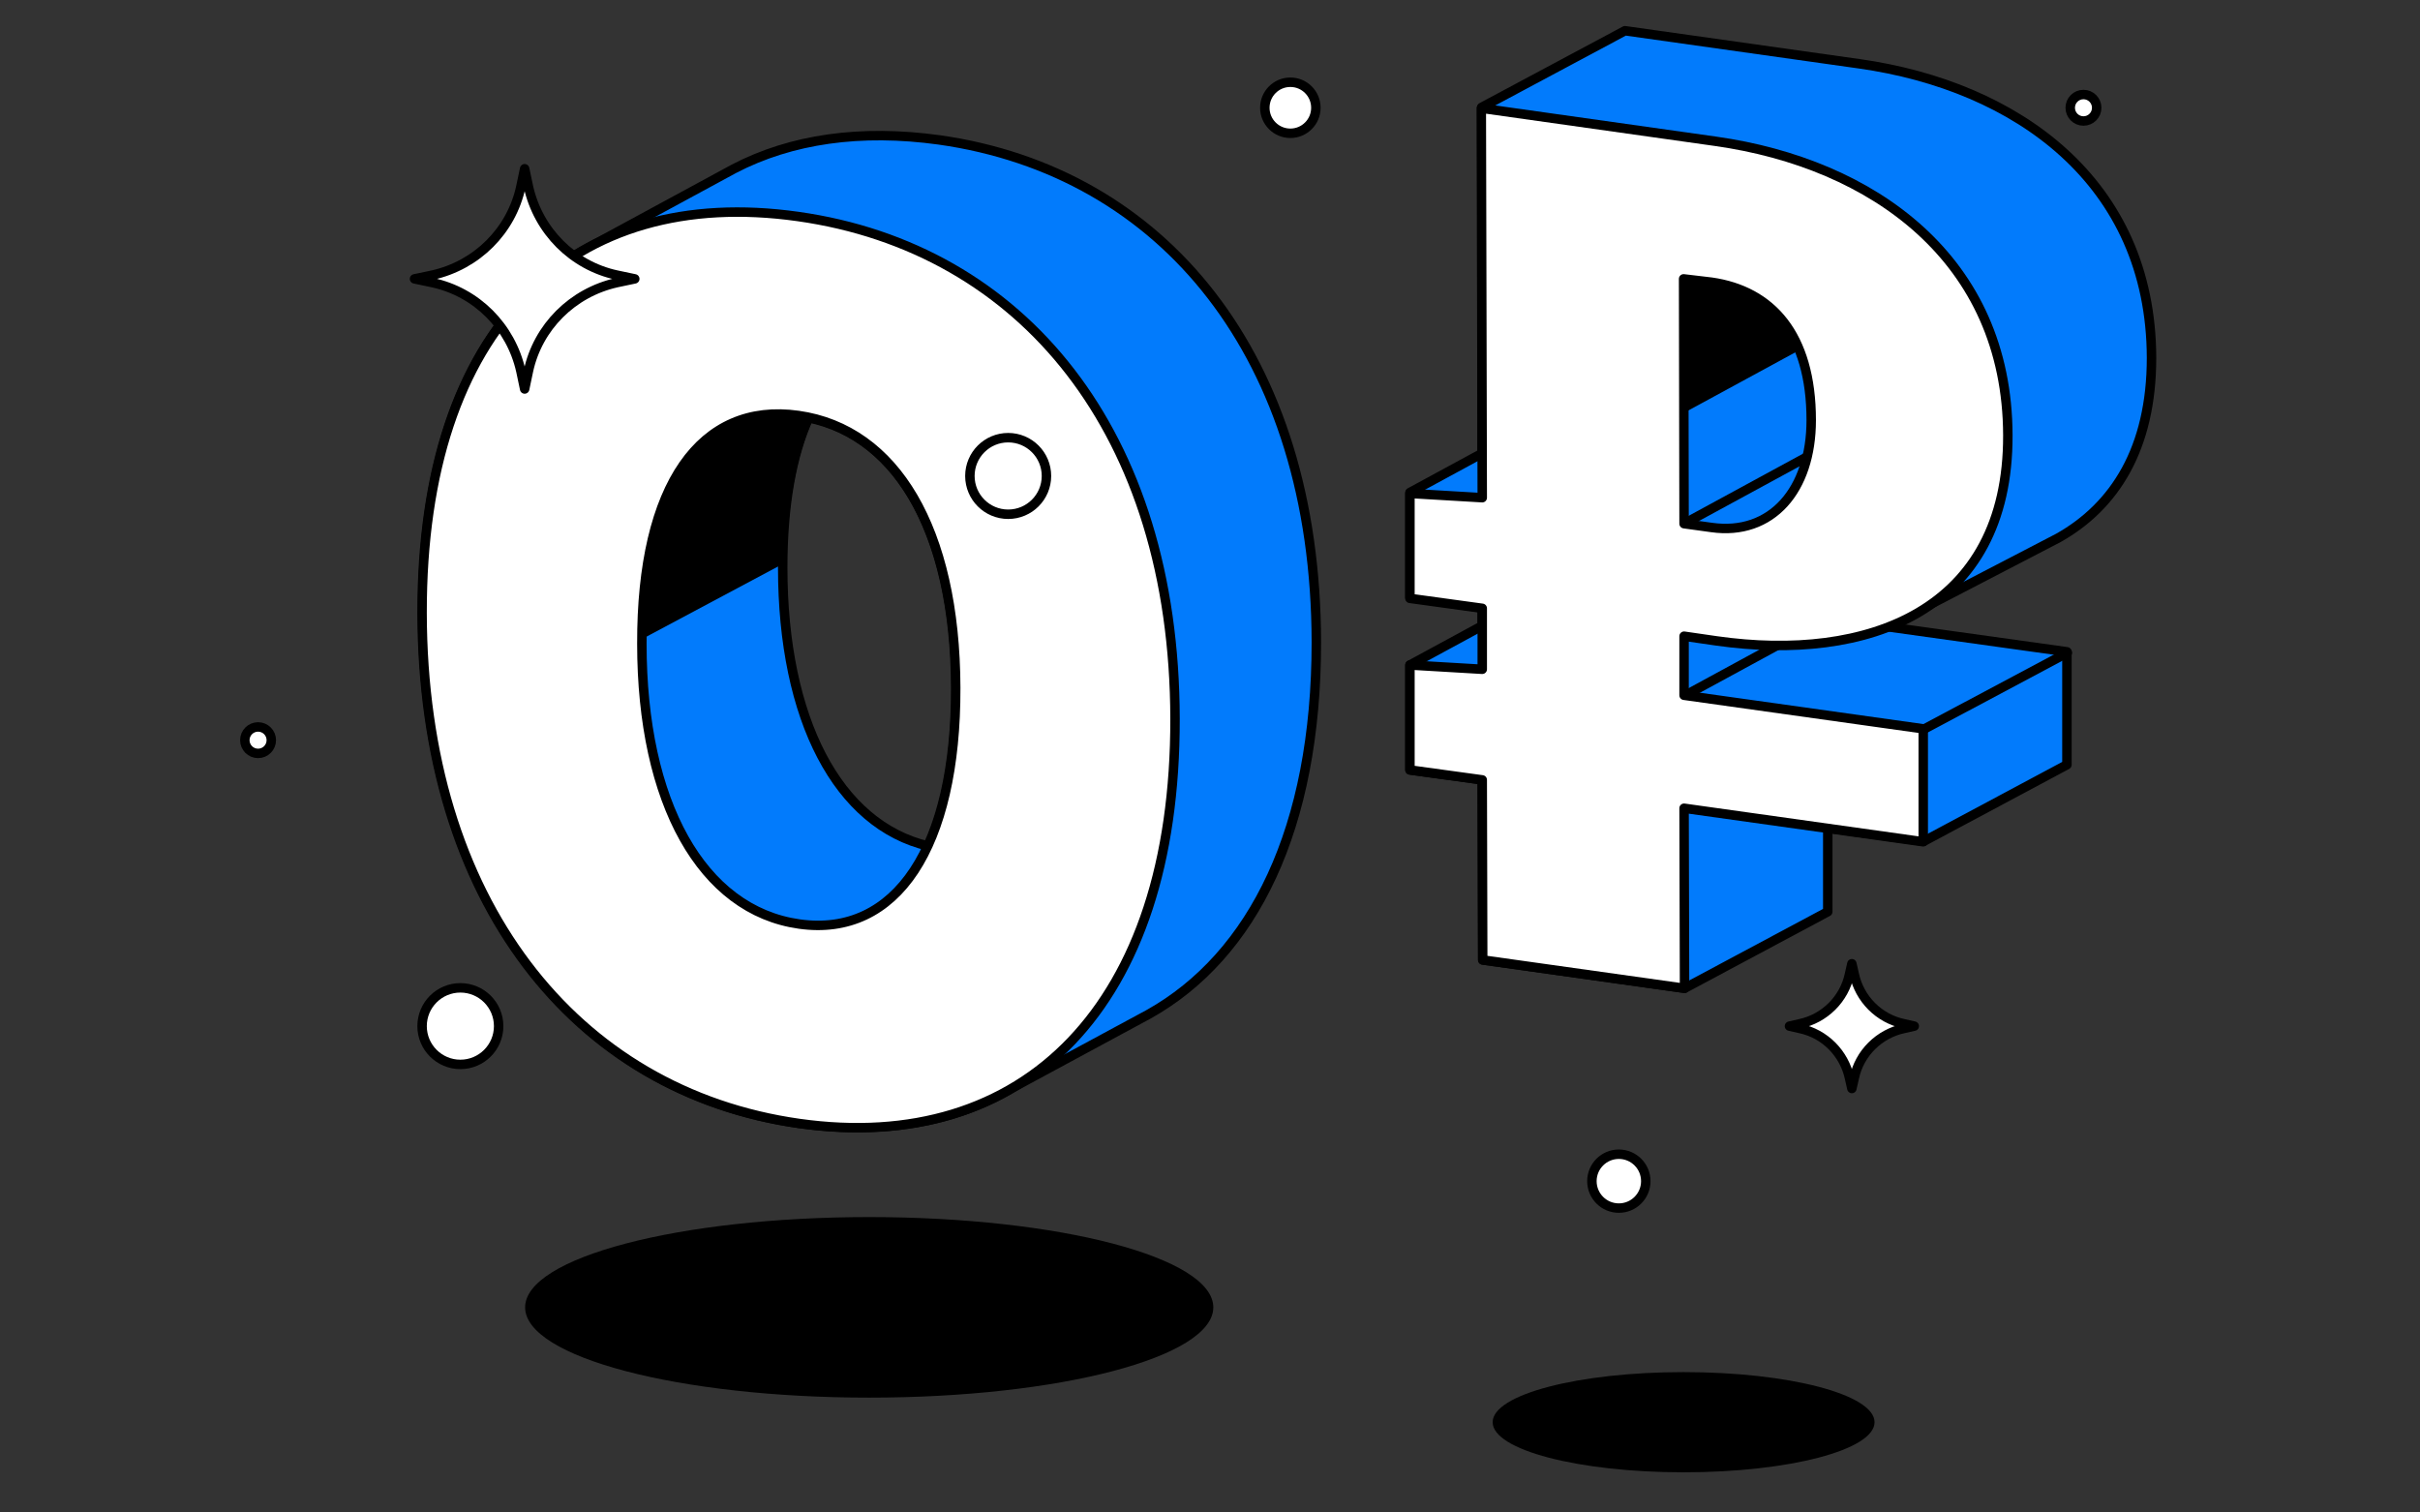 <?xml version="1.0" encoding="utf-8"?>
<svg version="1.1" xmlns="http://www.w3.org/2000/svg" xmlns:xlink="http://www.w3.org/1999/xlink" x="0px" y="0px"
	 viewBox="0 0 512 320" style="enable-background:new 0 0 512 320;" xml:space="preserve">
	 <rect x="0" y="0" width="512" height="320" fill="#333333" stroke="none"/>
	 <title>(c) cdnnow! All rights reserved</title>
<style type="text/css">
	.st0{enable-background:new    ;}
	.st1{fill:#027BFC;stroke:#000000;stroke-width:2;stroke-linecap:round;stroke-linejoin:round;stroke-miterlimit:10;}
	.st2{stroke:#000000;stroke-width:2;stroke-linecap:round;stroke-linejoin:round;stroke-miterlimit:10;}
	.st3{fill:none;stroke:#000000;stroke-width:2;stroke-linecap:round;stroke-linejoin:round;stroke-miterlimit:10;}
	.st4{fill:#FFFFFF;stroke:#000000;stroke-width:2;stroke-linecap:round;stroke-linejoin:round;stroke-miterlimit:10;}
	.st5{fill:#FFFFFF;stroke:#000000;stroke-width:2;stroke-miterlimit:10;}
</style>
<g id="shadows">
	<ellipse cx="356.2" cy="300.9" rx="40.4" ry="10.6"/>
	<ellipse cx="183.9" cy="276.6" rx="72.8" ry="19.1"/>
</g>
<g id="p">
	<g class="st0">
		<path class="st1" d="M435.5,113.8L435.5,113.8c11.9-6.7,19.7-18.9,19.7-38.1c-0.1-37.3-28.6-57.5-61.8-62.2l-49.6-7l-30.3,16.2
			l0.1,73.2l-15.3,8.3l0,22.2l15.3,2.2l0,3.8l-15.3,8.3l0,22.2l15.3,2.1l0.1,38.1l42.7,6l30.3-16.2l0-17.7l20.3,2.8l30.3-16.2
			l0-23.9l-38-5.3L435.5,113.8z"/>
		<g>
			<polyline class="st2" points="356.3,86.2 386.1,70 386.1,44.9 356.2,44.9 356.2,86.2 			"/>
		</g>
		<line class="st3" x1="356.3" y1="110.8" x2="386.1" y2="94.6"/>
		<g>
			<line class="st3" x1="386.2" y1="131" x2="356.4" y2="147.2"/>
		</g>
		<g>
			<path class="st4" d="M363.2,135.6l-6.9-1l0,12.5l50.6,7.1l0,23.9l-50.6-7.1l0.1,38.1l-42.7-6l-0.1-38.1l-15.3-2.1l0-22.2
				l15.3,0.9l0-12.9l-15.3-2.1l0-22.2l15.3,0.9l-0.2-82.4l49.6,7c33.2,4.7,61.7,24.9,61.8,62.2C424.9,129.5,394.9,140.1,363.2,135.6
				z M356.2,59l0.1,51.8l5.8,0.8c12.7,1.8,21.1-7.9,21.1-22.7c0-18.2-8.5-27.4-21.1-29.2L356.2,59"/>
		</g>
		<g>
			<line class="st3" x1="407" y1="154.3" x2="437.4" y2="138.1"/>
		</g>
	</g>
</g>
<g id="_x30_">
	<g class="st0">
		<path class="st1" d="M278.5,135.9c-0.1-60.6-32.4-99.6-79.8-106.3c-16.6-2.3-31.3-0.2-43.4,6.1l-32.1,17.4
			c-21.2,12.3-33.9,38.3-33.8,76.6c0.1,60.9,32.4,101.3,79.8,108c17.4,2.4,32.7-0.2,45.1-7.6l28.7-15.5l0,0
			C265.2,202.2,278.5,175.2,278.5,135.9z M165.6,120.1c0-13.1,1.9-23.8,5.5-31.7c19.3,4,31.1,24.8,31.2,57.3c0,13.6-2,24.9-5.9,33.3
			C177.3,174.5,165.6,152.2,165.6,120.1z"/>
		<path class="st2" d="M178.3,77.6l3.4-12.4l-49.3,19.4v51.3l33-17.6C165.8,99,170.4,85.1,178.3,77.6z"/>
		<g>
			<path class="st4" d="M168.8,45.8c47.5,6.7,79.7,45.6,79.8,106.3c0.1,60.9-32,92.3-79.5,85.6s-79.7-47.1-79.8-108
				C89.2,68.8,121.3,39.1,168.8,45.8z M169.1,195.5c20.6,2.9,33.2-16.4,33.1-50c-0.1-33.6-12.8-54.7-33.3-57.6
				c-20.6-2.9-33.2,14.7-33.1,48.3C135.8,169.8,148.5,192.6,169.1,195.5"/>
		</g>
	</g>
</g>
<g id="sparks">
	<g>
		<path class="st4" d="M391.8,203.9l-0.5,2.2c-1.1,5.3-5.3,9.4-10.5,10.5l-2.2,0.5l2.2,0.5c5.3,1.1,9.4,5.3,10.5,10.5l0.5,2.2
			l0.5-2.2c1.1-5.3,5.3-9.4,10.5-10.5l2.2-0.5l-2.2-0.5c-5.3-1.1-9.4-5.3-10.5-10.5L391.8,203.9z"/>
		<path class="st4" d="M111,35.7l-0.8,3.8c-2,9.3-9.3,16.6-18.7,18.7L87.7,59l3.8,0.8c9.3,2,16.6,9.3,18.7,18.7l0.8,3.8l0.8-3.8
			c2-9.3,9.3-16.6,18.7-18.7l3.8-0.8l-3.8-0.8c-9.3-2-16.6-9.3-18.7-18.7L111,35.7z"/>
		<circle class="st5" cx="213.3" cy="100.7" r="8.1"/>
		<circle class="st5" cx="342.5" cy="249.9" r="5.7"/>
		<circle class="st5" cx="54.6" cy="156.6" r="2.8"/>
		<circle class="st5" cx="440.8" cy="22.8" r="2.8"/>
		<circle class="st5" cx="273" cy="22.8" r="5.4"/>
		<circle class="st5" cx="97.4" cy="217.1" r="8.1"/>
	</g>
</g>
</svg>
